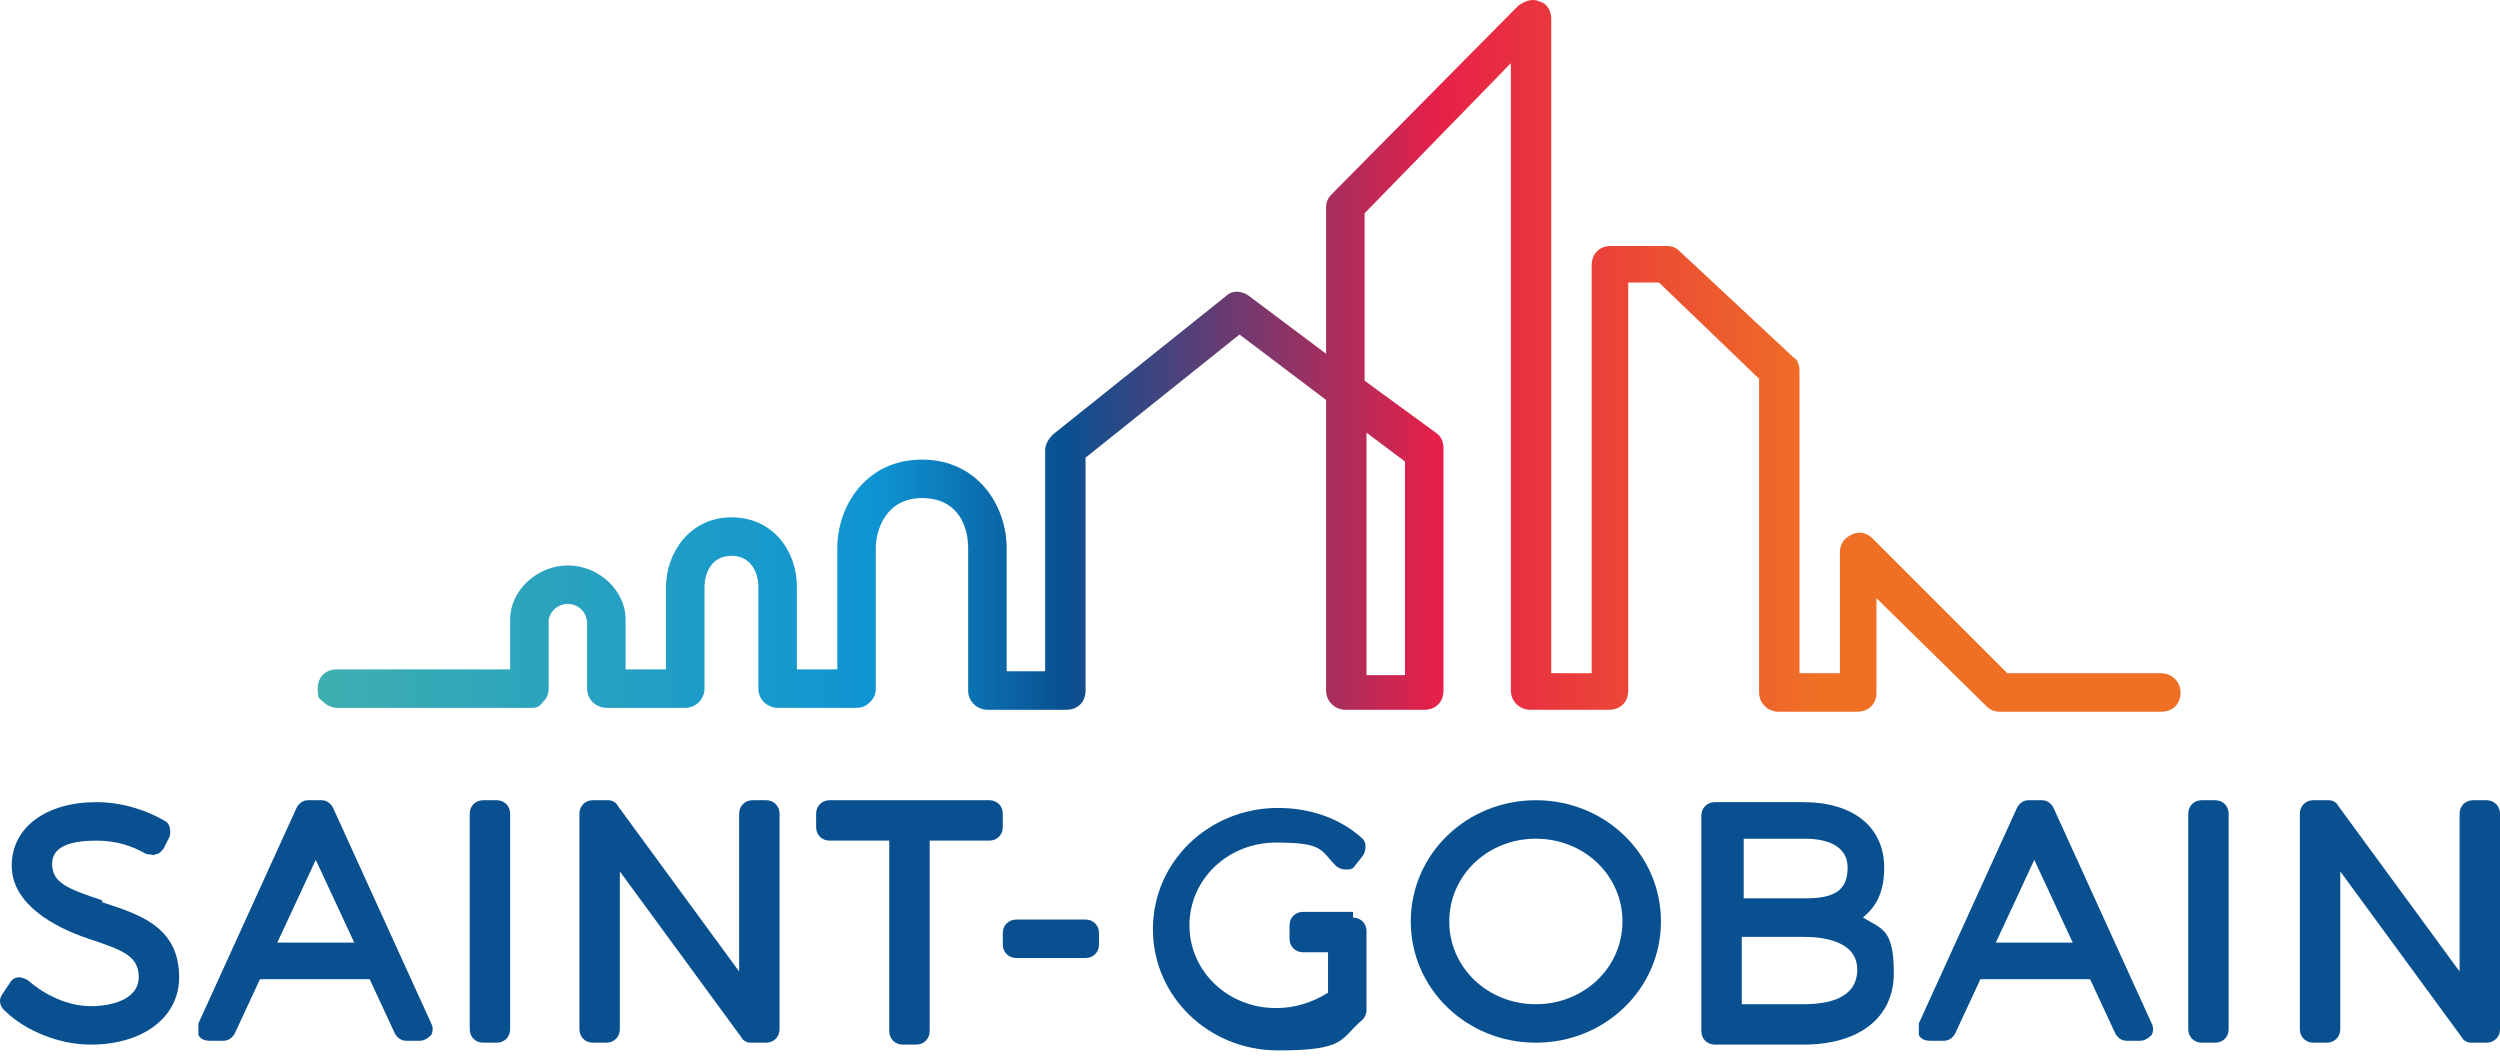 <svg width="191" height="81" viewBox="0 0 191 81" fill="none" xmlns="http://www.w3.org/2000/svg">
<path d="M7.806 68.782C5.159 67.9 3.983 67.459 3.983 65.989C3.983 64.519 5.747 64.225 7.365 64.225C8.982 64.225 10.158 64.666 11.187 65.254C11.481 65.254 11.775 65.401 11.922 65.254C12.216 65.254 12.363 64.96 12.51 64.813L12.951 63.931C13.098 63.49 12.951 62.901 12.658 62.754C11.187 61.872 9.276 61.284 7.365 61.284C3.542 61.284 0.895 63.196 0.895 66.136C0.895 69.077 4.13 70.841 6.776 71.723C9.423 72.605 10.599 73.046 10.599 74.663C10.599 76.281 8.688 76.869 6.923 76.869C5.159 76.869 3.395 75.987 2.219 74.958C2.072 74.811 1.631 74.663 1.484 74.663C1.189 74.663 0.895 74.811 0.748 75.105L0.16 75.987C-0.134 76.428 0.013 76.869 0.307 77.163C1.925 78.78 4.571 79.809 6.923 79.809C10.893 79.809 13.687 77.751 13.687 74.663C13.687 70.694 10.452 69.812 7.806 68.93" fill="#095091"/>
<path d="M25.449 61.725C25.302 61.431 25.008 61.137 24.567 61.137H23.537C23.096 61.137 22.802 61.431 22.655 61.725L15.157 78.192C15.157 78.486 15.157 78.78 15.157 79.074C15.304 79.368 15.598 79.515 16.039 79.515H17.068C17.509 79.515 17.803 79.221 17.95 78.927L19.862 74.81H28.242L30.154 78.927C30.3 79.221 30.595 79.515 31.036 79.515H32.065C32.359 79.515 32.653 79.368 32.947 79.074C33.094 78.78 33.094 78.486 32.947 78.192L25.449 61.725ZM21.185 72.017L24.125 65.695L27.066 72.017H21.332H21.185Z" fill="#095091"/>
<path d="M37.946 61.137H36.916C36.328 61.137 35.887 61.578 35.887 62.166V78.633C35.887 79.221 36.328 79.662 36.916 79.662H37.946C38.534 79.662 38.975 79.221 38.975 78.633V62.166C38.975 61.578 38.534 61.137 37.946 61.137Z" fill="#095091"/>
<path d="M58.53 61.137H57.5C56.912 61.137 56.471 61.578 56.471 62.166V74.222L47.209 61.578C47.062 61.284 46.767 61.137 46.474 61.137H45.297C44.709 61.137 44.268 61.578 44.268 62.166V78.633C44.268 79.221 44.709 79.662 45.297 79.662H46.326C46.914 79.662 47.356 79.221 47.356 78.633V66.577L56.618 79.221C56.765 79.515 57.059 79.662 57.353 79.662H58.53C59.118 79.662 59.559 79.221 59.559 78.633V62.166C59.559 61.578 59.118 61.137 58.53 61.137Z" fill="#095091"/>
<path d="M75.585 61.137H63.381C62.793 61.137 62.352 61.578 62.352 62.166V63.195C62.352 63.783 62.793 64.224 63.381 64.224H67.939V78.78C67.939 79.368 68.38 79.809 68.968 79.809H69.998C70.586 79.809 71.027 79.368 71.027 78.78V64.224H75.585C76.173 64.224 76.614 63.783 76.614 63.195V62.166C76.614 61.578 76.173 61.137 75.585 61.137Z" fill="#095091"/>
<path d="M82.936 70.253H77.643C77.055 70.253 76.614 70.694 76.614 71.282V72.164C76.614 72.752 77.055 73.193 77.643 73.193H82.936C83.524 73.193 83.965 72.752 83.965 72.164V71.282C83.965 70.694 83.524 70.253 82.936 70.253Z" fill="#095091"/>
<path d="M103.372 69.666H99.55C98.962 69.666 98.52 70.107 98.52 70.695V71.724C98.52 72.312 98.962 72.754 99.55 72.754H101.461V75.841C100.285 76.576 98.962 77.017 97.491 77.017C93.816 77.017 90.875 74.224 90.875 70.695C90.875 67.166 93.816 64.373 97.491 64.373C101.167 64.373 100.873 64.961 102.049 66.137C102.196 66.284 102.49 66.431 102.784 66.431C103.078 66.431 103.372 66.431 103.519 66.137L104.107 65.402C104.402 64.961 104.402 64.373 104.107 64.079C102.343 62.462 99.991 61.727 97.638 61.727C92.345 61.727 88.082 65.843 88.082 70.989C88.082 76.135 92.345 80.252 97.638 80.252C102.931 80.252 102.343 79.37 104.107 77.899C104.255 77.752 104.402 77.458 104.402 77.164V71.136C104.402 70.548 103.96 70.107 103.372 70.107" fill="#095091"/>
<path d="M117.34 61.137C112.047 61.137 107.783 65.253 107.783 70.399C107.783 75.545 112.047 79.662 117.34 79.662C122.633 79.662 126.897 75.545 126.897 70.399C126.897 65.253 122.633 61.137 117.34 61.137ZM117.34 76.722C113.664 76.722 110.724 73.928 110.724 70.399C110.724 66.871 113.664 64.077 117.34 64.077C121.016 64.077 123.956 66.871 123.956 70.399C123.956 73.928 121.016 76.722 117.34 76.722Z" fill="#095091"/>
<path d="M142.481 69.959C143.511 69.077 143.952 67.9 143.952 66.283C143.952 63.196 141.599 61.284 137.777 61.284H131.013C130.425 61.284 129.984 61.725 129.984 62.313V78.78C129.984 79.368 130.425 79.809 131.013 79.809H137.777C142.04 79.809 144.687 77.751 144.687 74.37C144.687 70.988 143.805 70.988 142.334 70.106M137.924 68.635H133.219V64.078H137.924C139.394 64.078 141.158 64.519 141.158 66.283C141.158 68.047 140.129 68.635 137.924 68.635ZM133.072 71.576H137.777C139.247 71.576 141.893 71.87 141.893 74.075C141.893 76.281 139.688 76.722 137.777 76.722H133.072V71.576Z" fill="#095091"/>
<path d="M156.89 61.725C156.743 61.431 156.449 61.137 156.008 61.137H154.979C154.538 61.137 154.243 61.431 154.096 61.725L146.598 78.192C146.598 78.486 146.598 78.78 146.598 79.074C146.745 79.368 147.039 79.515 147.48 79.515H148.509C148.951 79.515 149.245 79.221 149.392 78.927L151.303 74.81H159.683L161.595 78.927C161.742 79.221 162.036 79.515 162.477 79.515H163.506C163.8 79.515 164.094 79.368 164.388 79.074C164.535 78.78 164.535 78.486 164.388 78.192L156.89 61.725ZM152.479 72.017L155.42 65.695L158.36 72.017H152.626H152.479Z" fill="#095091"/>
<path d="M169.24 61.137H168.211C167.623 61.137 167.182 61.578 167.182 62.166V78.633C167.182 79.221 167.623 79.662 168.211 79.662H169.24C169.828 79.662 170.269 79.221 170.269 78.633V62.166C170.269 61.578 169.828 61.137 169.24 61.137Z" fill="#095091"/>
<path d="M189.971 61.137H188.942C188.354 61.137 187.913 61.578 187.913 62.166V74.222L178.65 61.578C178.503 61.284 178.209 61.137 177.915 61.137H176.739C176.151 61.137 175.709 61.578 175.709 62.166V78.633C175.709 79.221 176.151 79.662 176.739 79.662H177.768C178.356 79.662 178.797 79.221 178.797 78.633V66.577L188.06 79.221C188.207 79.515 188.501 79.662 188.795 79.662H189.971C190.559 79.662 191 79.221 191 78.633V62.166C191 61.578 190.559 61.137 189.971 61.137Z" fill="#095091"/>
<path d="M165.27 51.434H153.361L143.069 41.142C142.628 40.701 142.04 40.554 141.452 40.848C140.864 41.142 140.57 41.583 140.57 42.171V51.434H137.482V28.351C137.482 27.91 137.335 27.469 137.041 27.322L128.367 19.235C128.073 18.941 127.779 18.794 127.338 18.794H123.074C122.192 18.794 121.604 19.382 121.604 20.264V51.434H118.516V1.445C118.516 0.857 118.222 0.269 117.634 0.122C117.046 -0.172 116.458 0.122 116.017 0.416L101.755 14.824C101.461 15.118 101.314 15.412 101.314 15.854V27.027L95.433 22.617C94.845 22.176 94.11 22.176 93.669 22.617L80.436 33.203C80.142 33.497 79.848 33.938 79.848 34.379V51.287H76.908V41.877C76.908 38.643 74.702 35.114 70.439 35.114C66.175 35.114 63.969 38.643 63.969 41.877V51.14H60.882V44.818C60.882 42.171 59.118 39.525 55.883 39.525C52.648 39.525 50.884 42.318 50.884 44.818V51.14H47.797V47.317C47.797 45.112 45.738 43.2 43.386 43.2C41.033 43.2 38.975 45.112 38.975 47.317V51.14H25.743C24.861 51.14 24.273 51.728 24.273 52.61C24.273 53.492 24.419 53.345 24.713 53.639C25.008 53.933 25.449 54.08 25.743 54.08H40.445C40.886 54.08 41.181 54.08 41.474 53.639C41.769 53.345 41.916 53.051 41.916 52.61V47.464C41.916 46.876 42.504 46.141 43.386 46.141C44.268 46.141 44.856 46.876 44.856 47.611C44.856 48.346 44.856 52.61 44.856 52.61C44.856 53.492 45.591 54.08 46.326 54.08H52.354C53.237 54.08 53.825 53.345 53.825 52.61V44.818C53.825 43.935 54.266 42.465 55.883 42.465C57.5 42.465 57.941 43.935 57.941 44.818V52.61C57.941 53.492 58.676 54.08 59.412 54.08H65.44C65.881 54.08 66.175 53.933 66.469 53.639C66.763 53.345 66.91 53.051 66.91 52.61V41.877C66.91 40.554 67.645 38.054 70.439 38.054C73.232 38.054 73.967 40.26 73.967 41.877V52.757C73.967 53.639 74.702 54.227 75.438 54.227H81.466C82.348 54.227 82.936 53.639 82.936 52.757V34.967L94.698 25.557L101.314 30.556V52.757C101.314 53.639 102.049 54.227 102.784 54.227H108.812C109.695 54.227 110.283 53.639 110.283 52.757V34.232C110.283 33.791 110.136 33.35 109.695 33.056L104.255 29.086V16.295L115.429 4.827V52.757C115.429 53.639 116.164 54.227 116.899 54.227H122.927C123.809 54.227 124.397 53.639 124.397 52.757V21.588H126.75L134.395 28.939V52.904C134.395 53.786 135.13 54.374 135.865 54.374H141.893C142.775 54.374 143.363 53.786 143.363 52.904V45.7L151.744 53.933C152.038 54.227 152.332 54.374 152.773 54.374H165.123C166.005 54.374 166.594 53.786 166.594 52.904C166.594 52.022 165.858 51.434 165.123 51.434H165.27ZM107.342 35.261V51.581H104.402V33.056L107.342 35.261Z" fill="url(#paint0_linear_9191_140)"/>
<defs>
<linearGradient id="paint0_linear_9191_140" x1="24.125" y1="27.175" x2="167.182" y2="27.175" gradientUnits="userSpaceOnUse">
<stop stop-color="#3EAEAF"/>
<stop offset="0.3" stop-color="#0E94D2"/>
<stop offset="0.4" stop-color="#095091"/>
<stop offset="0.6" stop-color="#E72048"/>
<stop offset="0.8" stop-color="#EF6F25"/>
</linearGradient>
</defs>
</svg>
